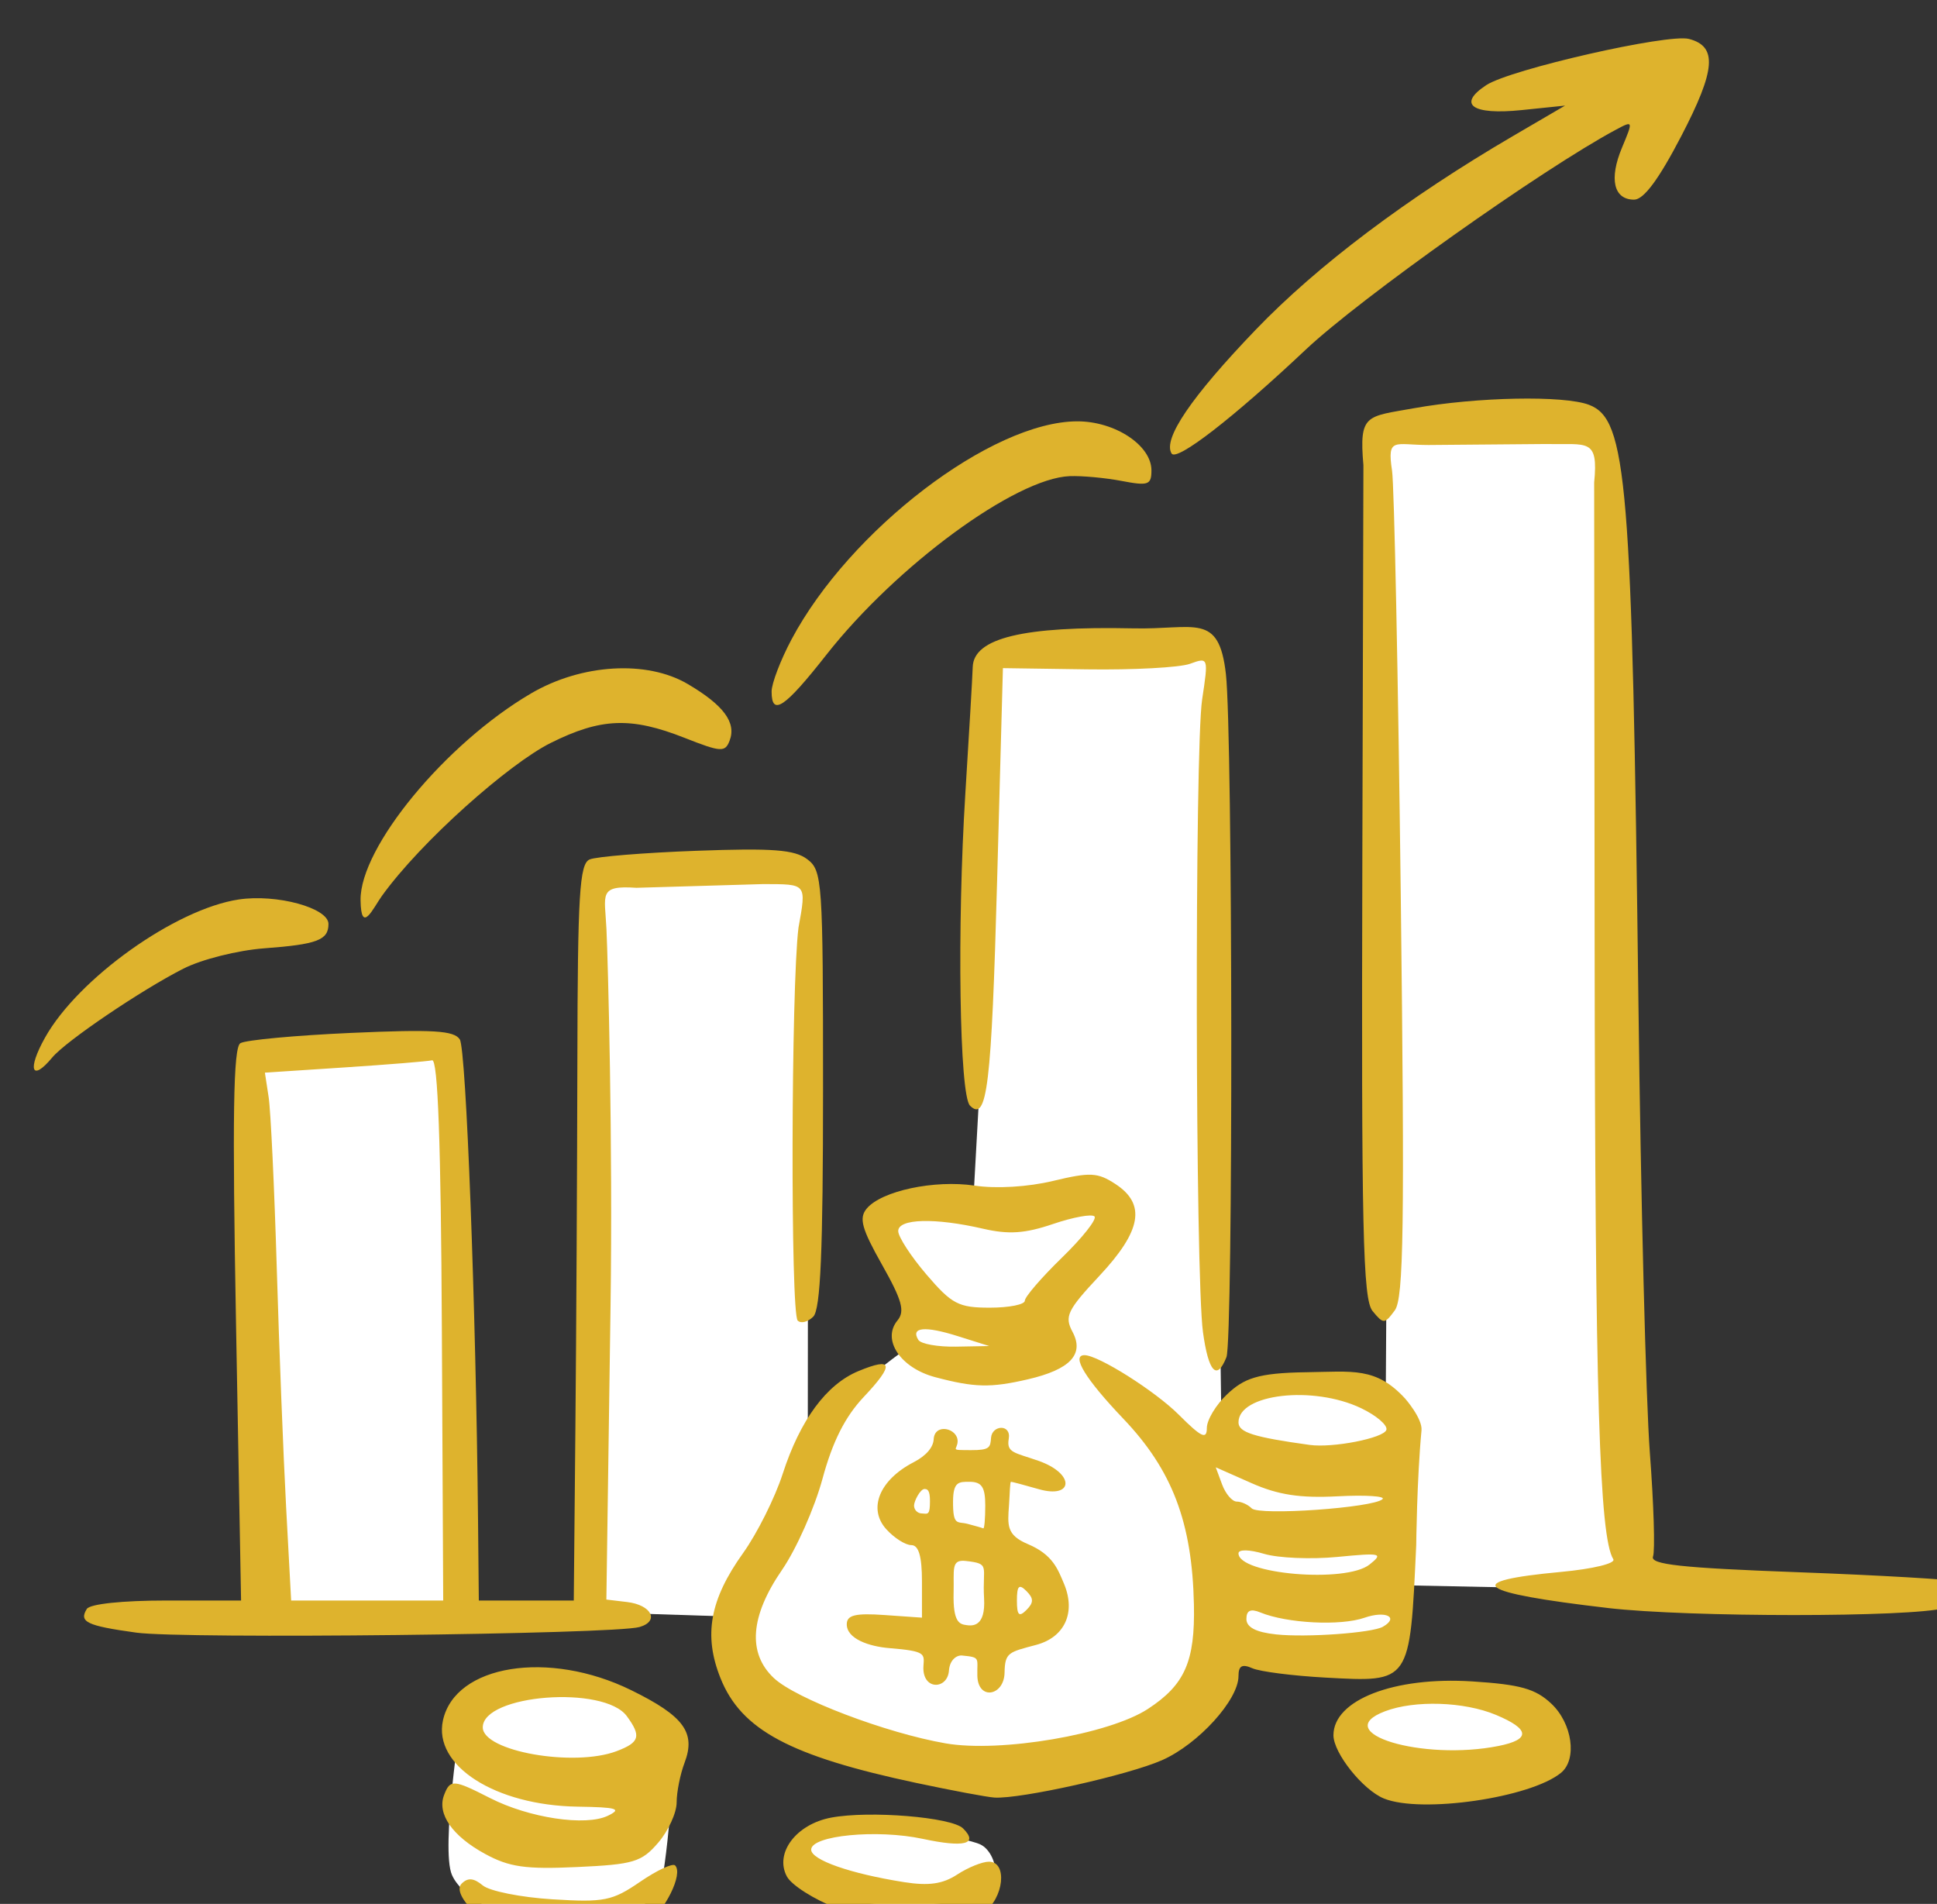 <?xml version="1.0" ?><svg xmlns="http://www.w3.org/2000/svg" width="264.004mm" height="259.451mm" viewBox="0 0 264.004 259.451">
    <rect x="0" y="0" width="264.004" height="259.451" fill="#333333" stroke="none"/>
    <path d="m 11868.611,12746.336 -112.724,0.396 2.394,390.288 -0.685,109.166 c 0,0 -30.868,-11.287 -51.676,-8.1 -20.807,3.187 -32.926,11.287 -32.926,11.287 l -5.029,-358.84 0.914,-35.326 -113.412,4.25 -3.43,164.547 -6.631,119.656 -50.761,7.305 21.951,49.402 -6.86,18.86 c 0,0 -15.548,10.625 -26.98,22.578 -11.433,11.952 -22.408,34.129 -22.408,34.129 l 0.226,-300.67 -108.838,-2.125 -2.972,380.486 74.66,2.418 c 0,0 -5.488,4.647 -6.86,13.146 -1.371,8.5 31.327,39.046 69.741,44.623 38.413,5.578 62.879,18.859 133.533,9.696 70.654,-9.164 53.961,-47.545 53.961,-47.545 0,0 68.597,7.305 84.832,3.453 16.234,-3.851 6.631,-39.576 6.631,-39.576 l 117.756,2.39 -15.092,-553.132 z m -593.246,318.971 -97.404,3.584 c 0,0 -3.889,283.008 -3.889,288.851 l 107.01,-0.797 z m 54.276,322.935 c -16.748,0.287 -40.08,6.14 -47.483,18.807 0,0 -10.746,68.394 -4.801,81.808 5.945,13.413 30.183,22.709 44.36,26.959 14.176,4.25 58.762,-9.829 62.191,-18.328 3.43,-8.5 9.377,-69.59 5.719,-80.082 -3.659,-10.491 -36.814,-27.49 -53.277,-28.951 -2.058,-0.183 -4.317,-0.254 -6.709,-0.213 z m 466.066,6.299 c -0.97,0 -1.959,0 -2.967,0.02 -32.24,0.664 -48.929,9.83 -57.39,21.915 1.601,13.015 21.493,26.03 53.046,26.162 31.554,0.133 50.763,-12.085 50.077,-24.303 -0.665,-11.836 -12.703,-23.672 -42.766,-23.797 z m -318.096,68.094 c -1.115,0.03 -2.097,0.09 -2.925,0.191 -13.262,1.593 -22.409,6.908 -17.379,20.985 12.119,28.42 73.626,20.185 89.175,16.998 15.548,-3.187 11.433,-23.374 2.745,-27.623 -8.146,-3.985 -54.879,-11.003 -71.616,-10.551 z" fill="#FFFFFF" paint-order="fill markers stroke" transform="translate(366.078,-128.262) matrix(0.265,0,0,0.265,-3292.974,-3190.77)"/>
    <path d="m 11313.176,13522.581 c -17.46,-5.34 -36.619,-23.536 -30.854,-29.303 3.182,-3.181 6.223,-2.925 10.846,0.912 3.534,2.933 19.637,6.15 35.785,7.149 26.665,1.65 30.803,0.828 45.099,-8.962 8.656,-5.928 16.781,-9.736 18.055,-8.463 4.347,4.347 -5.285,23.695 -15.48,31.095 -12.217,8.868 -46.023,12.903 -63.451,7.572 z m 162.136,-16.661 c -11.759,-4.519 -23.335,-11.872 -25.727,-16.341 -6.423,-12.001 4.783,-26.873 22.794,-30.251 19.757,-3.707 62.046,-0.232 67.852,5.572 8.055,8.056 0.683,9.955 -20.776,5.353 -23.488,-5.037 -57.359,-1.759 -57.359,5.552 0,5.295 20.149,12.343 47.758,16.704 12.658,1.999 19.912,0.966 27.328,-3.893 5.553,-3.638 12.907,-6.615 16.344,-6.615 9.695,0 7.681,18.884 -2.797,26.223 -12.638,8.853 -49.303,7.732 -75.417,-2.304 z m -180.975,-27.943 c -16.833,-9.176 -24.762,-20.584 -21.043,-30.276 3.133,-8.163 4.755,-8.056 23.635,1.57 20.143,10.27 49.184,14.622 60.634,9.088 7.35,-3.553 4.661,-4.36 -15.53,-4.661 -42.446,-0.635 -74.426,-21.112 -69.315,-44.383 6.289,-28.633 54.387,-36.343 96.81,-15.52 27.093,13.299 33.35,21.808 27.449,37.33 -2.239,5.889 -4.07,15.064 -4.07,20.39 0,5.325 -4.272,14.648 -9.492,20.718 -8.567,9.959 -12.633,11.179 -41.717,12.515 -26.548,1.219 -34.891,0.03 -47.361,-6.771 z m 67.78,-52.854 c 11.792,-4.483 12.707,-7.655 5.181,-17.947 -11.738,-16.054 -74.105,-11.209 -74.105,5.756 0,12.3 46.845,20.585 68.924,12.191 z m 394.593,24.4 c -10.825,-4.374 -25.999,-23.377 -25.999,-32.559 0,-18.166 31.195,-30.252 71.423,-27.67 24.706,1.585 32.475,3.769 40.613,11.414 10.863,10.205 13.446,28.695 4.975,35.61 -15.751,12.858 -71.759,20.984 -91.012,13.205 z m 58.961,-27.045 c 16.575,-3.315 16.108,-8.665 -1.396,-15.979 -16.378,-6.843 -41.77,-7.659 -57.089,-1.834 -28.961,11.01 19.182,25.674 58.485,17.813 z m -299.483,19.026 c -64.982,-13.828 -90.074,-27.25 -100.731,-53.886 -8.822,-22.047 -5.505,-40.393 11.635,-64.344 7.208,-10.074 16.365,-28.388 20.35,-40.7 8.962,-27.694 22.479,-46.035 38.956,-52.86 17.823,-7.383 18.612,-3.536 2.729,13.305 -9.59,10.169 -16.028,22.931 -21.195,42.02 -4.081,15.078 -13.474,36.215 -20.873,46.971 -16.36,23.783 -17.772,42.767 -4.132,55.58 11.314,10.629 57.764,28.276 88.357,33.567 28.171,4.873 83.95,-4.623 103.98,-17.701 19.009,-12.412 24.31,-24.428 23.686,-53.687 -0.902,-42.277 -11.131,-69.168 -36.382,-95.641 -19.407,-20.346 -26.887,-32.603 -19.897,-32.603 7.127,0 36.336,18.455 48.568,30.688 11.557,11.556 14.353,12.879 14.353,6.787 0,-4.161 4.695,-11.977 10.433,-17.367 8.667,-8.142 15.534,-10.984 40.757,-11.332 23.846,-0.329 35.778,-2.798 50.791,13.529 0,0 9.005,10.253 8.427,16.36 -2.381,25.174 -2.719,59.014 -2.719,59.014 -3.279,71.201 -2.811,70.517 -46.64,68.13 -16.788,-0.915 -33.729,-3.078 -37.647,-4.808 -5.279,-2.33 -7.122,-1.287 -7.122,4.029 0,12.249 -20.661,34.992 -39.263,43.221 -17.387,7.691 -72.851,20.071 -86.245,19.251 -3.721,-0.229 -21.8,-3.613 -40.176,-7.523 z m 239.96,-80.325 c 8.542,-4.915 1.408,-8.419 -9.442,-4.637 -12.366,4.311 -39.884,2.911 -53.642,-2.73 -4.972,-2.038 -7.122,-1.019 -7.122,3.375 0,4.269 4.91,6.821 15.262,7.931 15.556,1.669 49.419,-0.759 54.944,-3.939 z m -6.883,-31.982 c 7.284,-5.796 5.995,-6.101 -16.519,-3.921 -13.431,1.301 -30.372,0.595 -37.647,-1.569 -7.659,-2.279 -13.227,-2.39 -13.227,-0.266 0,10.744 55.201,15.458 67.393,5.756 z m 6.698,-33.638 c 1.576,-1.545 -8.81,-2.202 -23.08,-1.459 -19.335,1.006 -30.63,-0.722 -44.326,-6.78 l -18.379,-8.13 3.261,8.815 c 1.793,4.848 5.187,8.814 7.542,8.814 2.356,0 5.809,1.565 7.674,3.478 3.765,3.861 62.773,-0.293 67.308,-4.738 z m 1.965,-35.597 c 0.783,-2.363 -5.082,-7.4 -13.034,-11.192 -24.709,-11.783 -63.022,-7.34 -63.022,7.308 0,5.148 7.79,7.616 36.629,11.603 11.869,1.64 38.022,-3.479 39.427,-7.719 z m -210.364,126.396 c -0.216,-9.186 1.841,-9.444 -7.879,-10.387 -2.519,-0.245 -6.298,1.961 -6.734,7.795 -0.738,9.874 -13.917,10.247 -13.111,-2.409 0.4,-6.278 1.409,-7.653 -17.565,-9.186 -10.177,-0.823 -22.088,-4.725 -21.865,-12.45 0.131,-4.541 4.506,-5.607 19.333,-4.57 l 19.332,1.354 v -18.651 c 0,-12.91 -1.685,-18.65 -5.474,-18.65 -3.011,0 -8.796,-3.671 -12.856,-8.157 -9.583,-10.588 -3.546,-25.37 14.083,-34.486 6.813,-3.523 10.072,-7.915 10.276,-11.769 0.451,-8.525 12.447,-5.761 12.314,1.076 -0.09,4.534 -4.645,4.443 6.847,4.496 9.705,0.04 9.99,-1.406 10.339,-6.312 0.472,-6.654 10.451,-7.267 9.111,0.47 -1.25,7.218 2.933,7.028 15.212,11.305 19.078,6.644 18.093,19.732 0.206,14.602 -7.26,-2.082 -13.67,-3.785 -14.245,-3.785 -0.574,0 -0.586,5.439 -1.044,12.051 -0.711,10.269 -1.44,15.298 9.744,20.006 12.9,5.431 15.403,12.996 18.593,20.483 6.147,14.841 0.221,27.434 -14.352,31.322 -14.155,3.776 -16.075,3.851 -16.267,14.293 -0.222,12.032 -13.695,14.464 -13.998,1.559 z m 3.458,-39.865 c -0.987,-16.571 3.529,-17.688 -9.435,-19.149 -7.683,-0.866 -5.931,4.378 -6.233,16.279 -0.391,15.41 3.103,16.235 6.611,16.721 2.896,0.401 9.95,1.142 9.057,-13.851 z m 21.776,-3.684 c -3.799,-3.798 -4.884,-2.713 -4.884,4.884 0,7.597 1.085,8.683 4.884,4.884 3.799,-3.798 3.799,-5.969 0,-9.768 z m -21.164,-43.955 c 0,-9.497 -1.809,-12.21 -8.14,-12.21 -5.387,0 -8.362,-0.152 -8.429,10.01 -0.09,12.966 2.249,10.255 7.412,11.604 3.917,1.024 7.58,2.074 8.14,2.334 0.559,0.259 1.017,-5.023 1.017,-11.738 z m -28.49,0 c 0.261,-6.583 -0.491,-8.514 -2.729,-8.514 -2.239,0 -5.41,6.276 -5.41,8.514 0,2.239 1.831,4.07 4.07,4.07 2.238,0 3.858,1.251 4.069,-4.07 z m -408.167,65.352 c -25.477,-3.526 -29.578,-5.488 -25.447,-12.172 1.592,-2.577 18.256,-4.341 41.016,-4.341 h 38.334 l -2.591,-141.808 c -1.958,-107.152 -1.415,-142.535 2.223,-144.783 2.648,-1.637 28.308,-4.02 57.022,-5.297 42.091,-1.872 52.913,-1.223 55.848,3.353 3.271,5.099 8.306,137.738 9.37,246.819 l 0.407,41.716 h 24.419 24.42 l 0.832,-88.521 c 0.458,-48.686 0.916,-133.829 1.018,-189.205 0.156,-85.478 1.107,-101.088 6.29,-103.351 3.358,-1.467 28.082,-3.475 54.944,-4.462 39.209,-1.442 50.444,-0.59 56.979,4.324 7.794,5.861 8.14,10.874 8.14,118.166 0,83.399 -1.284,113.33 -5.02,117.069 -2.761,2.764 -6.367,3.677 -8.015,2.03 -3.742,-3.742 -3.41,-171.607 0.4,-201.994 4.172,-23.076 4.248,-22.378 -18.054,-22.478 l -65.33,1.917 c -19.7,-1.359 -16.21,3.39 -15.378,21.183 0.81,17.326 3.294,110.223 2.111,193.47 l -2.15,151.359 10.635,1.264 c 12.65,1.504 16.812,9.867 6.399,12.859 -13.133,3.772 -234.577,6.239 -258.822,2.883 z m 157.173,-155.909 c -0.477,-95.831 -2.043,-139.084 -5.011,-138.402 -2.375,0.546 -22.697,2.197 -45.162,3.669 l -40.844,2.676 1.928,12.611 c 1.061,6.936 2.939,46.494 4.175,87.905 1.236,41.412 3.406,96.814 4.823,123.116 l 2.574,47.821 h 39.105 39.106 z m 599.694,143.239 c -68.224,-7.93 -75.798,-13.746 -24.148,-18.547 16.514,-1.535 28.276,-4.385 26.95,-6.532 -7.173,-11.606 -9.365,-83.671 -9.598,-315.551 l -0.24,-238.158 c 2.274,-22.989 -3.471,-19.337 -24.383,-19.775 l -60.839,0.51 c -17.342,0.01 -21.414,-4.305 -18.731,13.228 1.114,7.274 3.132,105.716 4.485,218.758 2.032,169.747 1.497,206.836 -3.072,213.022 -5.258,7.119 -5.823,7.137 -11.422,0.364 -5.002,-6.05 -5.798,-41.266 -5.271,-233.371 l 0.552,-201.6 c -2.318,-26.509 1.537,-24.91 25.903,-29.294 32.386,-5.827 77.145,-6.706 90.126,-1.771 19.597,7.451 22.162,38.495 25.417,307.566 1.218,100.714 3.859,204.782 5.87,231.261 2.009,26.479 2.745,50.512 1.635,53.406 -1.584,4.128 14.47,5.87 74.516,8.089 42.095,1.555 79.741,3.757 83.658,4.894 11.577,3.36 8.193,8.978 -8.14,13.514 -17.408,4.835 -131.633,4.826 -173.269,0 z m -345.951,-118.698 c -17.923,-4.75 -27.599,-19.299 -19.404,-29.174 3.923,-4.728 2.346,-10.402 -7.974,-28.689 -10.436,-18.492 -11.926,-23.928 -7.889,-28.793 7.587,-9.142 34.869,-14.952 55.606,-11.842 11.074,1.661 27.339,0.683 40.275,-2.42 19.098,-4.582 22.944,-4.39 32.078,1.594 15.828,10.371 13.446,24.031 -8.231,47.205 -16.539,17.682 -18.079,20.883 -13.847,28.79 6.186,11.559 -1.152,19.376 -22.933,24.429 -19.203,4.454 -27.442,4.264 -47.681,-1.1 z m 11.496,-21.132 c -16.86,-5.306 -24.224,-4.591 -20.175,1.961 1.287,2.083 10.017,3.648 19.398,3.476 l 17.057,-0.313 -16.28,-5.123 z m 34.595,-18.187 c 0,-1.973 8.623,-11.969 19.163,-22.214 10.54,-10.245 18.04,-19.752 16.666,-21.125 -1.374,-1.374 -10.968,0.377 -21.32,3.892 -14.453,4.907 -22.81,5.47 -35.998,2.427 -24.806,-5.725 -43.63,-5.203 -43.63,1.21 0,2.955 6.553,13.028 14.562,22.385 13.019,15.209 16.469,17.012 32.559,17.012 9.899,0 17.998,-1.614 17.998,-3.587 z m 91.622,16.151 c -3.971,-28.87 -4.325,-299.532 -0.426,-325.345 3.274,-21.678 3.244,-21.764 -6.306,-18.315 -5.278,1.907 -29.073,3.186 -52.877,2.843 l -43.282,-0.623 -2.973,108.993 c -2.888,105.872 -5.164,124.777 -13.959,115.981 -5.433,-5.433 -6.714,-91.711 -2.385,-160.644 1.897,-30.219 3.603,-59.442 3.791,-64.94 0.507,-14.892 26.009,-21.041 82.323,-19.85 31.969,0.763 44.284,-8.549 47.896,23.542 3.512,31.199 3.755,342.442 0.275,351.231 -4.908,12.39 -9.236,7.776 -12.076,-12.873 z m -595.537,-151.473 c 17.066,-30.462 67.121,-66.132 99.65,-71.009 19.514,-2.927 46.111,4.342 46.111,12.601 0,8.287 -5.8,10.488 -32.981,12.515 -13.698,1.022 -32.236,5.679 -41.641,10.461 -21.811,11.09 -60.481,37.288 -67.471,45.71 -10.608,12.782 -12.934,6.263 -3.668,-10.278 z m 162.27,-70.693 c -0.34,-27.15 43.642,-80.463 87.664,-106.261 25.976,-15.224 59.567,-17.242 80.618,-4.845 18.499,10.894 25.095,19.829 21.519,29.147 -2.321,6.049 -4.416,5.915 -23.183,-1.482 -27.517,-10.846 -42.966,-10.252 -68.852,2.647 -21.377,10.652 -66.692,50.645 -86.867,78.759 -4.369,6.088 -10.672,20.159 -10.899,2.035 z m 211.407,-107.247 c 0,-4.143 4.596,-16.178 10.214,-26.744 29.98,-56.384 102.944,-112.095 146.947,-112.2 19.443,-0.05 38.196,12.33 38.196,25.208 0,7.486 -1.624,8.066 -15.262,5.456 -8.395,-1.606 -20.438,-2.722 -26.764,-2.479 -27.894,1.071 -89.163,46.053 -125.218,91.932 -21.434,27.274 -28.113,31.747 -28.113,18.827 z m 205.722,-122.395 c -4.612,-7.463 10.106,-29.116 43.268,-63.659 31.681,-32.999 78.036,-67.883 132.494,-99.706 l 26.601,-15.545 -22.374,2.309 c -25.433,2.625 -33.258,-2.932 -18.106,-12.86 12.372,-8.106 93.41,-26.566 104.218,-23.739 14.732,3.852 13.774,15.876 -3.986,50.013 -11.57,22.238 -19.292,32.64 -24.233,32.64 -10.501,0 -12.975,-10.596 -6.236,-26.723 5.82,-13.93 5.792,-14.015 -3.093,-9.264 -37.594,20.102 -131.495,86.669 -159.555,113.11 -37.222,35.074 -66.384,57.654 -68.998,53.424 z" transform="translate(366.078,-128.262) matrix(0.265,0,0,0.265,-3292.974,-3190.77)" fill="#deb32d"/>
</svg>